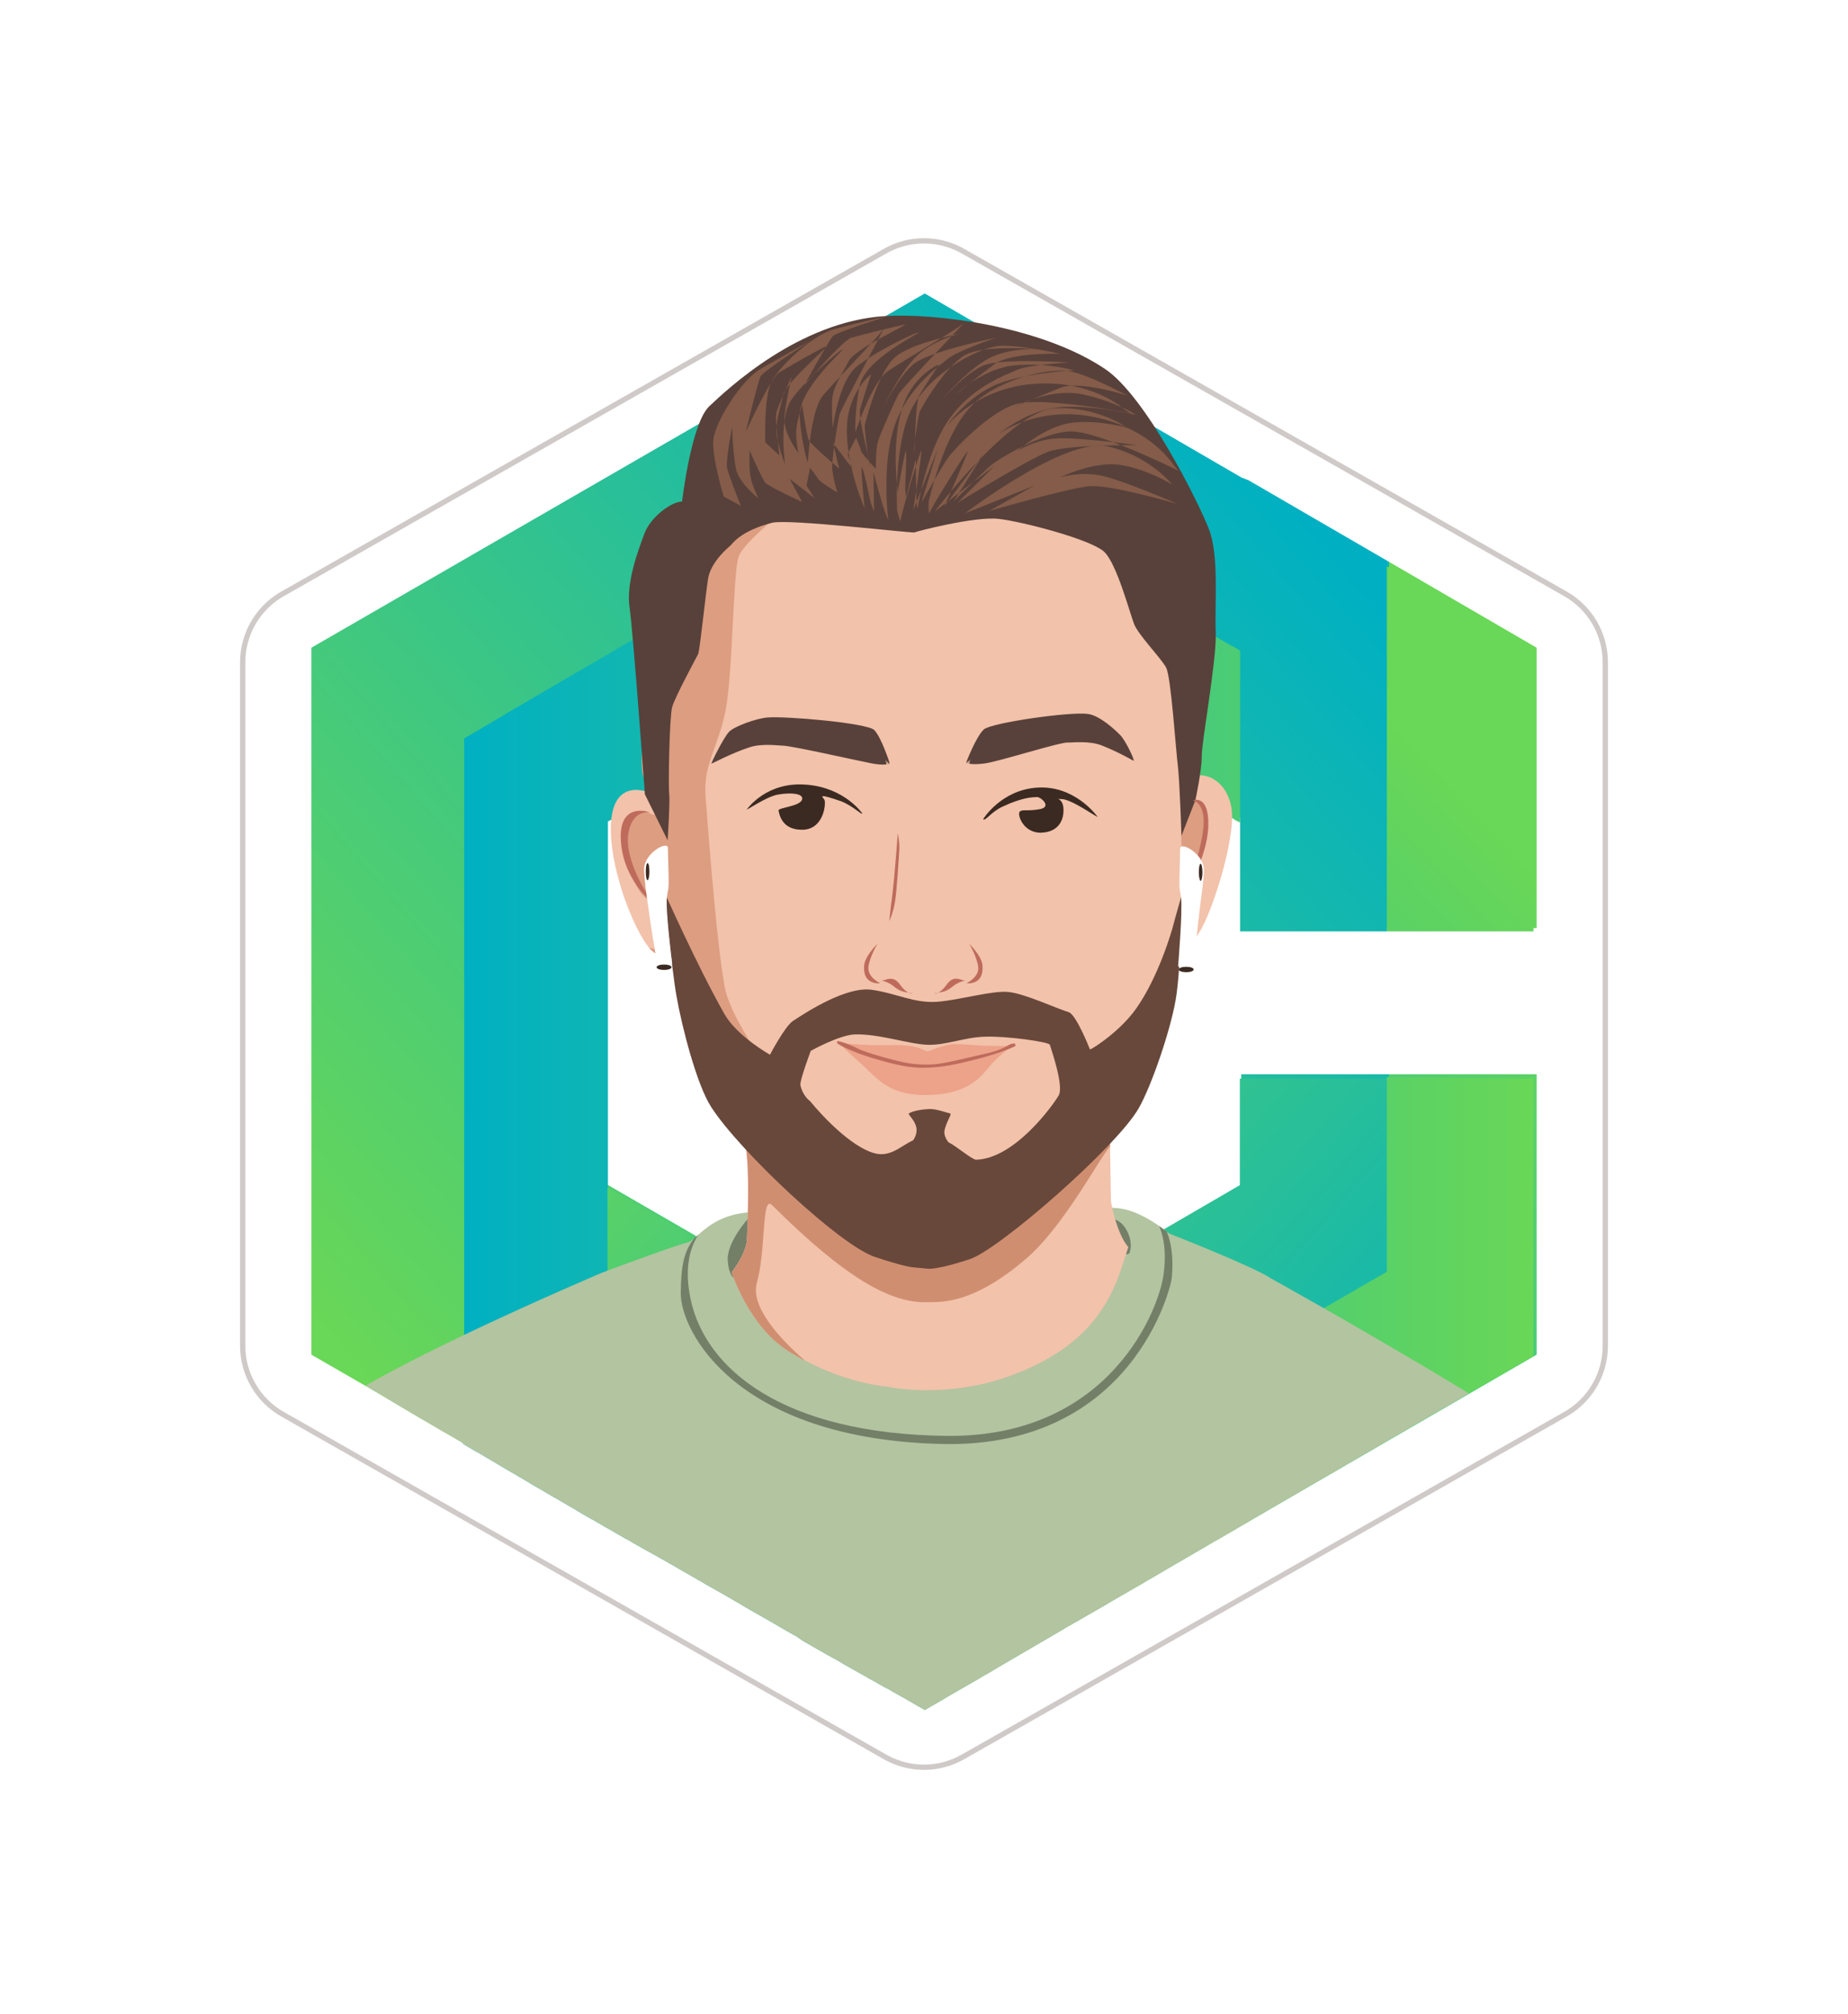 <svg width="234" height="255" viewBox="0 0 234 255" fill="none" xmlns="http://www.w3.org/2000/svg">
<g filter="url(#filter0_d_1560_9925)">
<path d="M112.075 23.791C115.033 22.109 118.638 22.056 121.637 23.633L121.925 23.791L198.231 67.186C201.345 68.957 203.269 72.263 203.27 75.846V162.37C203.269 165.84 201.464 169.052 198.521 170.859L198.231 171.029L121.925 214.425C118.967 216.107 115.362 216.16 112.363 214.583L112.075 214.425L35.769 171.029C32.655 169.258 30.731 165.952 30.73 162.37V75.846C30.731 72.376 32.536 69.164 35.48 67.356L35.769 67.186L112.075 23.791Z" fill="white" stroke="#CFCAC8" stroke-width="0.667"/>
<g clip-path="url(#clip0_1560_9925)">
<path d="M175.871 128.003V152.811L117.096 186.588L76.831 163.498V163.307V141.934V95.562L117.096 72.281L157.17 95.562V74.38V73.999L117.096 50.908L58.32 84.876V152.811V174.375L76.64 185.061L117.096 208.343L194.573 163.498V128.003H175.871Z" fill="url(#paint0_linear_1560_9925)"/>
<path d="M184.649 109.493H194.572V73.998L175.871 63.121V84.876V109.493H184.649Z" fill="url(#paint1_linear_1560_9925)"/>
<path d="M157.17 73.999V74.38V95.562V109.493H175.871V84.876V63.121L158.124 52.817L157.17 52.435L117.095 29.154L39.428 73.999V163.498L58.32 174.375V152.811V84.876L117.095 50.908L157.17 73.999Z" fill="url(#paint2_linear_1560_9925)"/>
<path d="M157.171 128.003V141.934L117.097 165.215L76.832 141.934V163.307V163.498L117.097 186.588L175.873 152.811V128.003H157.171Z" fill="url(#paint3_linear_1560_9925)"/>
</g>
<g clip-path="url(#clip1_1560_9925)">
<path d="M194.177 128.576V163.676L193.178 164.246L193.007 164.332L192.436 164.674L191.837 165.017L191.152 165.416L189.469 166.415L188.926 166.729L188.869 166.758L188.07 167.214L187.671 167.442L185.987 168.413L185.502 168.698L185.188 168.869L185.102 168.926L185.017 168.983L184.96 169.012L184.475 169.297L183.647 169.782L183.333 169.954L182.677 170.325L178.254 172.893L177.655 173.264L176.998 173.635L173.346 175.747L173.203 175.832L172.803 176.06L169.379 178.058L169.208 178.172L169.037 178.286L168.837 178.4L168.666 178.486L166.925 179.485L165.983 180.027L164.043 181.168L163.643 181.397L160.704 183.109L160.219 183.394L159.991 183.537L158.792 184.222L158.564 184.364L155.767 185.991L155.082 186.391L154.683 186.619L154.654 186.647L154.255 186.876L153.884 187.075L152.799 187.703L152.771 187.732L151.972 188.188L151.829 188.274L150.174 189.244L149.289 189.758L149.033 189.901L146.065 191.641L145.266 192.098L144.809 192.383L143.411 193.182L141.042 194.552L139.444 195.494L138.788 195.865L137.304 196.721L137.019 196.892L136.962 196.92L136.762 197.035L136.22 197.348L135.992 197.463L135.906 197.52L135.307 197.862L134.964 198.062L134.85 198.119L134.679 198.233L134.394 198.404L133.566 198.889L126.375 203.084L125.091 203.855L124.663 204.083L124.006 204.483L123.664 204.682L120.839 206.309L120.297 206.623L119.983 206.794L119.326 207.194L117.842 208.05L117.101 208.478L116.558 208.164L115.017 207.279L114.275 206.851L114.104 206.765L113.962 206.68L113.904 206.651L113.876 206.623L113.819 206.594L112.792 206.024L112.763 205.995L112.62 205.909L112.363 205.767L112.278 205.738L111.907 205.538L111.194 205.139L110.908 204.968L110.394 204.682L110.166 204.568L109.966 204.454L109.738 204.311L109.538 204.197L108.768 203.769L106.742 202.628L106.713 202.599L105.886 202.114L105.8 202.057L105.629 201.971L105.515 201.914L104.687 201.458L101.748 199.774L101.691 199.746L100.692 199.061H100.664L99.751 198.547L99.008 198.119L98.466 197.805L98.181 197.634L97.981 197.52L95.185 195.922L94.585 195.579L93.9 195.18L93.644 195.009L93.13 194.723L92.502 194.352L92.474 194.324L92.188 194.181L91.96 194.038L89.591 192.697L89.335 192.554L89.049 192.383L88.821 192.24L88.507 192.069L88.365 191.984L87.023 191.213L85.825 190.528L85.539 190.357L84.626 189.843L84.598 189.815L83.285 189.073L82.885 188.845H82.857L82.201 188.474L82.058 188.388L81.83 188.274L81.43 188.046L80.831 187.703L80.317 187.418L79.746 187.075L79.062 186.704L78.919 186.619L76.836 185.42L76.722 185.363L75.894 184.878L75.067 184.393L75.01 184.364H74.981L73.84 183.708L73.212 183.337L72.841 183.109L70.301 181.625H70.272L68.731 180.712L68.132 180.369L67.533 180.027L66.249 179.256L65.564 178.857L65.535 178.828L64.993 178.515L64.194 178.058L62.511 177.059L62.083 176.802L61.341 176.374L61.027 176.175L60.827 176.06L60.428 175.832L60.256 175.747L58.658 174.805V85.486L63.452 82.69L64.651 81.976L65.364 81.577L65.593 81.434L65.764 81.349L67.048 80.578L68.817 79.551L72.156 77.582L73.24 76.954L73.583 76.754L73.725 76.669L73.868 76.583L74.81 76.041L74.867 76.012L75.951 75.384L76.008 75.356L76.208 75.242L76.322 75.185L76.408 75.128L76.55 75.042L76.693 74.956L77.977 74.186L78.12 74.1L78.148 74.072L78.89 73.644L79.119 73.53L79.718 73.187L80.118 72.959L80.489 72.731L80.66 72.616L80.774 72.559L80.859 72.502L81.23 72.274L81.345 72.217L81.373 72.188L81.459 72.131L81.716 71.989L81.773 71.96L82.058 71.817L82.087 71.789L82.714 71.418L82.8 71.361L82.943 71.304L83.057 71.247L83.114 71.218L83.171 71.19L83.285 71.104L83.456 70.99L83.542 70.961L83.599 70.933L83.684 70.876H83.713L83.77 70.847L84.17 70.619L84.227 70.59L84.341 70.505H84.369L84.455 70.448L84.712 70.305L84.769 70.276L84.797 70.248L85.026 70.105L85.083 70.077L85.225 69.991L85.34 69.934L85.368 69.906L85.568 69.791L85.625 69.763L86.31 69.363L86.624 69.192L86.852 69.049L87.137 68.907L87.28 68.821L87.309 68.793L87.423 68.736L87.623 68.621L87.68 68.564L87.737 68.536L87.879 68.479L87.993 68.393L88.193 68.279L89.335 67.623L89.62 67.451L90.704 66.823L90.99 66.652L91.646 66.253L92.674 65.654L92.816 65.568L93.159 65.368L94.272 64.712L94.7 64.455L98.124 62.458H98.152L98.238 62.4L98.352 62.343L98.438 62.286L98.98 61.972L99.208 61.83L99.779 61.487L99.979 61.373L100.863 60.859L101.092 60.717L101.12 60.688L101.406 60.517L101.577 60.403L101.662 60.346L102.747 59.718L102.889 59.632L103.346 59.347L103.517 59.261L103.631 59.204L103.717 59.147L104.031 58.947L104.545 58.634L105.001 58.377L105.715 57.949L106.2 57.663L107.455 56.95L108.311 56.436L108.483 56.322L109.339 55.866L109.481 55.78L109.824 55.58L110.252 55.352L110.566 55.181L110.737 55.095L111.479 54.667L111.564 54.61L111.993 54.353L112.335 54.153L112.392 54.125L113.02 53.754L113.676 53.354L113.733 53.326L113.819 53.269V53.24L113.876 53.212L114.133 53.069L114.275 52.983H114.304C114.304 52.983 114.304 52.983 114.332 52.983L114.418 52.926L114.675 52.755L114.846 52.669L115.417 52.299H115.445L115.617 52.213L115.645 52.184L115.845 52.07L115.988 51.985L116.359 51.756L116.473 51.699L117.186 51.3L117.215 51.328L117.329 51.414L117.471 51.5H117.5L117.643 51.585L117.7 51.614L117.871 51.699L118.499 52.07L118.527 52.099L118.641 52.156L118.67 52.184L119.127 52.413L119.669 52.727L119.897 52.869L120.011 52.926L120.468 53.183L120.782 53.354L120.924 53.44L121.096 53.526L121.381 53.697L121.581 53.811L121.723 53.897L121.78 53.925L121.952 54.039L122.151 54.153L122.522 54.382L122.922 54.61L123.264 54.81L123.721 55.067L124.32 55.409L124.663 55.609L125.062 55.837L125.119 55.866L125.89 56.294L126.118 56.436L127.259 57.093H127.288L128.087 57.549L128.544 57.835H128.572L128.943 58.091H128.972L129.771 58.577L129.999 58.691L130.142 58.776L130.256 58.833L130.37 58.891L130.455 58.947L130.769 59.119L131.854 59.746L132.51 60.117L134.65 61.373L135.05 61.601L135.335 61.773L135.449 61.858L136.819 62.629L136.962 62.714L139.159 63.998L139.473 64.17L139.673 64.284L140.557 64.797L140.757 64.912L140.957 65.026L141.67 65.425L141.87 65.539L142.755 66.053L142.954 66.167L143.297 66.367L143.725 66.624L143.925 66.738L144.21 66.909L144.495 67.08L144.552 67.109L144.61 67.137L145.066 67.394L145.152 67.451L145.209 67.48L146.322 68.108L147.606 68.85L148.776 69.534L148.976 69.649L149.461 69.934L149.489 69.963L149.66 70.048L149.889 70.191L150.003 70.276L150.174 70.391H150.203L150.345 70.476L150.859 70.79L151.23 71.018H151.258L152.543 71.76L152.685 71.846L152.942 71.989L153.17 72.131L153.541 72.36L153.598 72.388L153.827 72.502L153.884 72.531L154.312 72.788L154.711 73.016L154.94 73.159L155.082 73.244L155.254 73.33L155.653 73.558L155.71 73.587L155.796 73.644L155.967 73.729L156.309 73.929L156.366 73.958L156.481 74.015L157.023 74.329V96.102H156.966L156.852 96.045L156.395 95.816L156.338 95.759L156.024 95.56L155.853 95.474L155.767 95.417H155.739L155.567 95.303L155.425 95.217H155.396L155.282 95.16L155.196 95.103L155.139 95.046L154.968 94.96L154.569 94.732L154.512 94.704H154.483L154.34 94.618L154.255 94.561L153.884 94.361L153.855 94.332L153.399 94.076L153.342 94.047L153.313 94.019L153.17 93.933L153.056 93.876L152.685 93.648L152.514 93.562L152.257 93.419L151.972 93.248H151.943L151.772 93.134L151.572 93.02L151.401 92.906L151.287 92.849L151.23 92.82L151.144 92.763L151.002 92.677L150.945 92.649L150.916 92.62L150.859 92.592L150.83 92.563L150.688 92.478L150.659 92.449L150.26 92.221L150.203 92.192L149.974 92.05L149.803 91.964L149.775 91.936L149.66 91.85L149.432 91.736H149.404L149.375 91.707L149.318 91.679L149.033 91.507L148.918 91.422L148.747 91.336H148.719L148.405 91.136L148.034 90.937L147.977 90.908L147.007 90.337L145.837 89.653L144.952 89.139L143.982 88.568L143.839 88.483L143.554 88.34L143.468 88.283L143.154 88.083L142.669 87.798L142.498 87.712L141.271 86.999L140.928 86.799L140.072 86.314L139.73 86.114L139.416 85.943L137.447 84.801L137.219 84.659L136.277 84.117L136.049 83.974L135.421 83.603L135.364 83.574L135.193 83.489L133.794 82.661C133.766 82.661 133.737 82.633 133.709 82.604L133.68 82.576L133.652 82.547L133.537 82.49L133.024 82.176H132.938L132.453 81.891L131.768 81.491L131.683 81.434L131.34 81.234H131.312L131.226 81.206L130.741 80.921C130.741 80.921 130.741 80.921 130.712 80.921L130.598 80.863L129.771 80.35H129.742L129.057 79.95L128.857 79.836L128.058 79.379L127.802 79.237L127.773 79.208L126.946 78.723L126.717 78.609L126.66 78.581L125.005 77.61L124.377 77.239L123.008 76.44L122.579 76.183L118.299 73.729L117.757 73.415L117.586 73.33L117.186 73.102L116.558 73.472L115.531 74.072L115.417 74.129L114.447 74.671L112.078 76.012L111.165 76.526L111.136 76.554L110.109 77.154L109.453 77.525L109.139 77.696L108.968 77.781L108.654 77.953L108.568 78.01L108.511 78.038L107.712 78.495L107.655 78.523L106.628 79.094L106.599 79.123L106.542 79.151L106.428 79.208L105.429 79.779L105.401 79.808L104.687 80.207L104.402 80.35L104.174 80.492L103.603 80.835L103.517 80.892C103.517 80.892 103.517 80.892 103.489 80.892L103.375 80.978L102.547 81.434L101.862 81.834L101.834 81.862L101.52 82.062L100.321 82.747L100.064 82.889L99.922 82.975L99.066 83.489L97.867 84.174L97.439 84.43L96.925 84.716L95.984 85.258L95.099 85.772L94.757 85.971H94.7L94.243 86.228L94.157 86.285L94.129 86.314L92.588 87.198L92.474 87.284L91.989 87.569L91.532 87.826L90.961 88.14L90.819 88.226L90.59 88.368L90.505 88.425L90.077 88.682L89.763 88.882L89.335 89.139L88.479 89.624L88.365 89.681L88.108 89.824L87.965 89.909L87.851 89.995L87.566 90.138L86.681 90.651L86.538 90.737L86.11 90.965L85.996 91.022H85.967L85.768 91.136L85.711 91.165L85.311 91.393L85.197 91.479L85.14 91.507L84.683 91.764L84.655 91.793L84.312 91.993H84.284L84.084 92.078L83.941 92.164L83.713 92.306L83.57 92.392L83.314 92.535L82.8 92.82L82.743 92.849H82.714L82.657 92.906L82.572 92.934H82.543L82.486 92.963H82.429L82.315 93.02L82.286 93.048L82.258 93.077L81.972 93.248L81.601 93.448H81.573L81.544 93.476L81.259 93.648L81.088 93.733L80.46 94.104L80.403 94.133L80.317 94.19L79.918 94.418L79.661 94.561L79.575 94.589L79.518 94.618L79.319 94.732L79.005 94.903L78.919 94.96L78.605 95.132L78.462 95.217L78.405 95.246L78.348 95.274L77.72 95.617L77.635 95.674H77.578L77.549 95.702L77.406 95.759L77.378 95.788L77.321 95.816L77.207 95.874L77.093 95.931L76.978 95.988V163.504L77.549 163.847L77.806 163.99L78.462 164.361L79.09 164.732L79.518 164.96L79.604 165.017L79.746 165.103L80.431 165.502L80.546 165.559L80.688 165.645L81.116 165.873L81.459 166.073L83 166.957L83.285 167.1L83.627 167.3L83.656 167.328L85.34 168.299L85.454 168.356L85.711 168.498L85.853 168.584L85.91 168.612L86.253 168.812L87.223 169.354L87.623 169.583L87.993 169.811L88.621 170.182L88.964 170.382L89.078 170.439L89.135 170.467L89.848 170.895L90.048 171.01L90.162 171.067L90.819 171.438L91.104 171.609L91.589 171.894L92.845 172.636L93.244 172.864L93.758 173.15L94.043 173.321L95.384 174.091L95.812 174.32L95.87 174.348L96.155 174.519L96.44 174.662L96.497 174.691L96.612 174.748L96.64 174.776L97.382 175.204L99.066 176.175L102.205 177.972L103.203 178.543L105.458 179.827L105.543 179.884L105.829 180.056L106.171 180.255L106.428 180.398L107.455 180.997L107.484 181.026L108.169 181.425L108.34 181.539L108.54 181.654L108.597 181.682L109.51 182.224L109.824 182.395L110.052 182.538L110.166 182.595L110.28 182.652L110.623 182.852L110.994 183.08L112.306 183.851L112.421 183.908L112.82 184.136L113.705 184.65L115.645 185.763L116.787 186.419L117.043 186.562L117.101 186.59L117.129 186.619L117.3 186.533L117.471 186.448L117.643 186.334L118.042 186.105L118.156 186.02L118.242 185.963L118.556 185.791L118.784 185.649L119.212 185.392L119.355 185.306L119.783 185.078L119.869 185.021L120.068 184.907L120.553 184.621L122.009 183.765L122.637 183.423L124.092 182.595L125.462 181.796L127.402 180.683L127.745 180.484L127.83 180.455L128.258 180.198L128.372 180.141L129.029 179.77L130.256 179.057L130.341 179L131.226 178.486L131.797 178.172L132.396 177.83L132.71 177.658L132.881 177.544L133.166 177.373L133.937 176.917L134.565 176.574L135.506 176.032L136.391 175.518L136.905 175.204L137.047 175.119L138.503 174.291L139.073 173.977L139.188 173.92L139.673 173.635L140.358 173.235L141.356 172.665L142.013 172.294L142.298 172.122L142.926 171.751L143.411 171.466L143.582 171.38L144.895 170.639L146.864 169.497L147.577 169.098L148.804 168.384L149.404 168.042L150.802 167.243L153.37 165.759L153.541 165.645L153.855 165.473L154.112 165.331L154.54 165.074L155.539 164.503L156.224 164.104L157.108 163.59L157.85 163.162L157.964 163.076L160.447 161.65L160.733 161.478L160.904 161.393L161.132 161.25L162.102 160.679L163.13 160.08L163.672 159.766L164.499 159.281L165.041 158.967L165.955 158.454L166.383 158.197L167.096 157.769L167.153 157.74L167.467 157.54L167.867 157.312L171.234 155.343L171.491 155.2L171.548 155.172L171.976 154.915L173.003 154.316L174.344 153.545L174.487 153.46L174.573 153.403L175.6 152.803V128.376L194.177 128.576Z" fill="url(#paint4_linear_1560_9925)"/>
<path d="M183.991 109.913H194.179V74.357L175.602 63.684V85.486V109.913H183.991Z" fill="url(#paint5_linear_1560_9925)"/>
<path d="M175.6 63.713V109.913H157.023V74.357L156.481 74.043L156.367 73.986L156.338 73.957L155.967 73.758H155.939L155.825 73.701L155.768 73.672H155.739L155.682 73.615L155.254 73.358L155.14 73.301L154.94 73.187L154.712 73.044L154.312 72.816L153.913 72.588L153.827 72.531L153.656 72.416L153.627 72.388L153.57 72.359L153.199 72.16L152.971 72.046L152.686 71.903L152.543 71.817L151.287 71.075L150.888 70.847L150.374 70.562L150.26 70.476L150.232 70.448L150.032 70.333L149.889 70.248L149.689 70.134L149.49 70.019L149.004 69.706L148.805 69.591L147.635 68.907L146.351 68.165L146.236 68.108L145.238 67.537L145.152 67.48L145.124 67.451L144.61 67.137L144.553 67.109L144.21 66.909L143.954 66.738L143.782 66.652L143.354 66.395L142.983 66.167L142.841 66.082L141.671 65.397L141.071 65.054L140.786 64.883L140.672 64.797L139.787 64.284L139.588 64.169L138.96 63.799L137.105 62.743L136.991 62.686L136.934 62.657L135.45 61.801L135.421 61.773L135.164 61.63L134.765 61.401L132.425 60.032L131.968 59.775L130.884 59.147L130.513 58.919H130.484L130.285 58.805L130.171 58.748L130.113 58.719L129.8 58.548L129.143 58.148L129.058 58.091L128.687 57.863H128.658L128.202 57.578L127.403 57.121L127.374 57.093L126.204 56.408L125.976 56.265L125.262 55.865L125.148 55.808L124.806 55.609L124.406 55.38L123.864 55.066L123.379 54.781L123.008 54.553L122.58 54.296L122.209 54.068L122.009 53.954L121.952 53.925L121.809 53.839L121.695 53.782L121.41 53.64L121.182 53.497L121.067 53.411L121.01 53.383L120.811 53.269L120.582 53.126L120.069 52.841L120.012 52.812L119.669 52.641L119.241 52.384L118.727 52.099L118.642 52.07L118.585 52.042H118.556L117.871 51.671L117.786 51.614L117.672 51.528L117.615 51.499L117.472 51.414L117.358 51.328L117.301 51.271L117.215 51.328H117.187V51.357L116.587 51.671L116.359 51.813L115.988 52.042H115.959L115.76 52.156L115.589 52.241L115.56 52.27L115.417 52.355L114.847 52.698L114.675 52.784L114.447 52.926C114.447 52.926 114.447 52.926 114.419 52.926L114.333 52.983L114.247 53.04L113.933 53.212L113.848 53.269L113.791 53.297L113.705 53.354L113.591 53.411L112.992 53.754L112.335 54.125L112.25 54.182L111.936 54.353L111.508 54.61L111.422 54.667L110.68 55.095L110.538 55.181L110.195 55.38L109.853 55.58L109.425 55.837L109.282 55.923L108.654 56.294L108.483 56.408L107.627 56.921L106.371 57.635L105.886 57.92L105.087 58.377L104.716 58.605L104.203 58.919L103.603 59.176L103.546 59.204H103.518L103.204 59.375L102.89 59.575L102.747 59.661L101.663 60.289L101.577 60.346L101.235 60.545L101.121 60.602L101.092 60.631L100.949 60.717L100.864 60.774L100.664 60.888L99.779 61.401L99.494 61.573L99.209 61.744L98.98 61.887L98.781 62.001L98.238 62.315L98.153 62.372H98.124L97.924 62.486L94.7 64.369L94.557 64.455L94.272 64.626L93.102 65.34L92.731 65.539L92.503 65.653L91.59 66.196L90.99 66.567L90.705 66.738L90.505 66.852L89.535 67.423L89.249 67.594L88.108 68.25L87.823 68.421L87.709 68.507L87.68 68.536L87.566 68.65L87.366 68.764L87.252 68.821H87.223L87.166 68.85L87.138 68.878L86.967 68.964L86.824 69.049L86.539 69.221L86.225 69.392L85.54 69.791L85.483 69.82L85.34 69.905L85.311 69.934L85.197 69.991L85.14 70.019L85.055 70.077L84.912 70.162L84.826 70.219L84.741 70.276L84.455 70.448L84.37 70.505H84.341L84.284 70.562L83.885 70.79L83.742 70.876H83.713H83.685V70.904L83.485 71.018L83.314 71.132L83.257 71.161L83.2 71.189L83.143 71.218L83.086 71.246L82.829 71.389L82.715 71.475L82.115 71.817L82.087 71.846L81.944 71.931L81.887 71.96L81.745 72.046L81.488 72.188L81.402 72.245L81.374 72.274L80.945 72.502L80.888 72.531L80.831 72.559L80.489 72.759L80.146 72.959L79.747 73.216L79.29 73.472L78.919 73.672L78.149 74.129L78.12 74.157L78.006 74.214L76.722 74.985L76.579 75.07L76.494 75.127L76.437 75.156L76.38 75.184L76.18 75.299L76.123 75.327L75.038 75.955L74.981 75.984L74.04 76.526L73.754 76.697L73.412 76.897L72.328 77.525L72.185 77.61L68.817 79.579L67.048 80.606L65.793 81.348L65.621 81.434L65.393 81.577L64.651 82.005L63.481 82.718L58.773 85.486V174.776L58.659 174.719L58.63 174.691L56.975 173.72L56.575 173.492L56.062 173.207L55.976 173.15L54.321 172.179L53.037 171.437L51.496 170.524L50.868 170.153L50.811 170.125L50.583 169.982L49.812 169.526L49.156 169.126L48.699 168.841L48.015 168.441L47.301 168.013L47.215 167.956L46.302 167.414L44.219 166.215L41.879 164.846L41.48 164.617L40.567 164.075L39.768 163.618V74.357L69.731 57.178L77.293 52.841L77.436 52.755L79.89 51.328L81.545 50.386L82.886 49.616L83.514 49.245L84.37 48.76L84.712 48.56L85.654 48.018L86.025 47.79L86.282 47.647L86.367 47.59L87.68 46.848L88.165 46.563L89.135 45.992L89.592 45.735L89.706 45.678L89.934 45.564L90.334 45.336L90.905 44.993L91.418 44.708L91.732 44.537L92.674 43.994L92.731 43.966L93.33 43.623L94.472 42.967L94.9 42.71L95.556 42.339L96.583 41.74L96.754 41.654L97.04 41.483L97.325 41.312L98.781 40.484L98.895 40.427L100.15 39.714L101.349 39.029L101.634 38.858L101.891 38.715L102.69 38.259L102.747 38.23L103.09 38.03L103.432 37.831L104.573 37.174L105.03 36.917L105.116 36.86L105.544 36.603L106.114 36.29L106.4 36.118L107.884 35.262L108.026 35.177L108.083 35.148L108.226 35.062L109.282 34.435L109.396 34.378L109.539 34.292L109.624 34.235L110.509 33.721L112.992 32.294L113.077 32.237L113.562 31.952L113.619 31.924L113.933 31.752L114.704 31.324L115.988 30.611L117.215 29.898L119.184 31.039L119.384 31.153L119.783 31.381L120.611 31.866L121.153 32.18L121.752 32.523L121.952 32.637L122.095 32.723L122.979 33.236L123.322 33.436L123.893 33.778L124.72 34.264L124.806 34.321L125.69 34.834L125.747 34.863L125.833 34.92L125.862 34.948L126.347 35.234L126.946 35.548L127.374 35.776L127.802 36.033L127.859 36.061L128.344 36.347L128.573 36.489L129.429 37.003L129.486 37.032L130.142 37.403L130.313 37.517L130.627 37.688L131.54 38.202H131.569L132.311 38.63L132.71 38.858L132.767 38.886L132.939 38.972L132.996 39.001L133.195 39.115L133.252 39.143L133.481 39.286L133.994 39.571L134.337 39.771L134.565 39.914L134.679 39.971L134.822 40.056L134.965 40.142L135.079 40.199L135.136 40.228L135.221 40.399C135.221 40.399 135.221 40.399 135.25 40.399L135.992 40.827L136.192 40.941L137.162 41.512L138.218 42.139L138.418 42.254L138.503 42.311L139.274 42.739L139.502 42.882L139.844 43.081L139.93 43.138L140.158 43.281L140.301 43.367L140.815 43.652L141.043 43.766L141.3 43.909L141.442 43.994L141.642 44.108L142.184 44.422L142.213 44.451L142.413 44.565L142.755 44.765L143.526 45.221L143.611 45.279L143.782 45.393L144.182 45.621L144.353 45.707L144.382 45.735L144.439 45.764L145.266 46.249L145.38 46.306H145.409L145.808 46.534L146.236 46.791L146.436 46.905L146.579 46.991L146.893 47.191L147.835 47.704L148.063 47.847L149.062 48.417L149.119 48.446L149.775 48.817L151.059 49.559L151.43 49.787L151.83 50.016L153.884 51.214L153.941 51.243L154.655 51.671L154.826 51.756L156.995 53.012L157.622 53.326L157.879 53.468L158.05 53.583L158.279 53.725L158.393 53.811L161.075 55.38H161.104L165.127 57.692L175.6 63.713Z" fill="url(#paint6_linear_1560_9925)"/>
<path d="M175.6 128.547V153.003L117.187 186.761L112.478 184.05L112.364 183.993L76.922 163.647V142.33L117.187 165.416L156.995 142.33V128.547H175.6Z" fill="url(#paint7_linear_1560_9925)"/>
<path fill-rule="evenodd" clip-rule="evenodd" d="M185.988 168.411L185.503 168.697L185.189 168.868L185.103 168.925L185.018 168.982L184.961 169.01L184.475 169.296L183.648 169.781L183.334 169.952L182.678 170.323L178.255 172.891L177.655 173.262L176.999 173.633L173.346 175.745L173.204 175.831L172.804 176.059L169.38 178.056L169.209 178.171L169.037 178.285L168.838 178.399L168.666 178.484L166.926 179.483L165.984 180.025L164.043 181.167L163.644 181.395L160.705 183.107L160.22 183.393L159.991 183.535L158.793 184.22L158.564 184.363L155.768 185.989L155.083 186.389L154.684 186.617L154.655 186.646L154.256 186.874L153.885 187.074L152.8 187.702L152.772 187.73L151.973 188.187L151.83 188.272L150.175 189.243L149.29 189.756L149.033 189.899L146.066 191.64L145.267 192.096L144.81 192.382L143.412 193.181L141.043 194.55L139.445 195.492L138.789 195.863L137.305 196.719L137.02 196.89L136.963 196.919L136.763 197.033L136.221 197.347L135.992 197.461L135.907 197.518L135.307 197.861L134.965 198.06L134.851 198.117L134.68 198.232L134.394 198.403L133.567 198.888L126.376 203.083L125.091 203.853L124.663 204.081L124.007 204.481L123.665 204.681L120.84 206.307L120.297 206.621L119.983 206.792L119.327 207.192L117.843 208.048L117.101 208.476L116.559 208.162L115.018 207.278L114.276 206.85L114.105 206.764L113.962 206.678L113.905 206.65L113.877 206.621L113.82 206.593L112.792 206.022L112.764 205.993L112.621 205.908L112.364 205.765L112.279 205.737L111.908 205.537L111.194 205.137L110.909 204.966L110.395 204.681L110.167 204.567L109.967 204.452L109.739 204.31L109.539 204.196L108.769 203.768L106.743 202.626L106.714 202.598L105.887 202.112L105.801 202.055L105.63 201.97L105.516 201.913L104.688 201.456L101.749 199.773L101.692 199.744L100.693 199.059H100.664L99.751 198.545L99.009 198.117L98.467 197.804L98.182 197.632L97.982 197.518L95.185 195.92L94.586 195.578L93.901 195.178L93.644 195.007L93.131 194.722L92.503 194.351L92.474 194.322L92.189 194.179L91.961 194.037L89.592 192.696L89.335 192.553L89.05 192.382L88.822 192.239L88.508 192.068L88.365 191.982L87.024 191.212L85.826 190.527L85.54 190.356L84.627 189.842L84.598 189.813L83.286 189.071L82.886 188.843H82.858L82.201 188.472L82.059 188.387L81.83 188.272L81.431 188.044L80.832 187.702L80.318 187.416L79.747 187.074L79.062 186.703L78.92 186.617L76.837 185.419L76.722 185.362L75.895 184.877L75.067 184.391L75.01 184.363H74.982L73.84 183.707L73.213 183.336L72.841 183.107L70.302 181.623H70.273L68.732 180.71L68.133 180.368L67.534 180.025L66.25 179.255L65.565 178.855L65.536 178.827L64.994 178.513L64.195 178.056L62.511 177.058L62.083 176.801L61.341 176.373L61.028 176.173L60.828 176.059L60.428 175.831L60.257 175.745L58.659 174.803V174.718L58.63 174.689L56.975 173.719L56.576 173.491L56.062 173.205L55.977 173.148L54.321 172.178L53.037 171.436L51.496 170.523L50.868 170.152L50.812 170.123L50.583 169.981L49.813 169.524L49.156 169.125L48.7 168.839L48.015 168.44L47.301 168.012L47.216 167.955L46.303 167.412C49.841 165.386 54.293 163.132 58.659 161.049C58.688 161.02 58.745 161.02 58.773 160.992C67.619 156.768 76.095 153.173 76.095 153.173C76.095 153.173 76.409 153.059 76.922 152.859C76.951 152.859 76.951 152.859 76.979 152.83C79.433 151.917 86.282 149.406 87.081 149.292C87.281 149.263 87.566 149.064 87.909 148.75C87.937 148.721 87.994 148.693 88.023 148.664C88.137 148.55 88.28 148.436 88.451 148.293C89.621 147.237 91.504 145.725 94.729 145.496C94.957 145.468 95.214 145.468 95.471 145.468C95.813 145.468 96.327 145.439 96.983 145.439C97.468 145.439 98.01 145.411 98.638 145.382C99.723 145.354 101.035 145.325 102.491 145.268C102.833 145.268 103.204 145.24 103.575 145.24C106.657 145.154 110.367 145.04 114.219 144.954C117.244 144.869 120.383 144.812 123.436 144.755C126.119 144.697 128.716 144.669 131.113 144.669C131.255 144.669 131.398 144.669 131.541 144.669C131.769 144.669 132.026 144.669 132.254 144.669C133.424 144.669 134.537 144.669 135.564 144.697C137.733 144.726 139.559 144.783 140.843 144.897C141.1 144.926 141.329 144.954 141.557 144.954C143.64 145.183 145.495 146.324 146.779 147.209C147.093 147.437 147.35 147.637 147.578 147.808C147.635 147.865 147.692 147.894 147.749 147.951C147.892 148.036 147.978 148.122 148.092 148.179C148.092 148.179 158.736 152.345 160.904 153.829C160.904 153.829 163.587 155.313 167.496 157.539C167.525 157.567 167.582 157.596 167.61 157.596C172.776 160.564 180.052 164.758 185.988 168.411Z" fill="#B3C4A0"/>
<path fill-rule="evenodd" clip-rule="evenodd" d="M147.748 147.952C147.691 147.924 147.634 147.867 147.577 147.81C147.349 147.638 147.064 147.439 146.778 147.21C146.892 147.496 147.006 147.781 147.092 148.095C147.463 149.379 147.634 151.063 147.349 153.232C146.835 157.598 140.614 174.035 119.811 173.778C99.008 173.521 89.306 165.245 87.451 156.485C86.681 152.861 87.251 150.407 88.165 148.751C88.25 148.58 88.336 148.438 88.45 148.295C88.307 148.438 88.165 148.552 88.022 148.666C87.993 148.694 87.936 148.723 87.908 148.751C86.51 150.521 86.253 152.433 86.196 155.629C86.139 160.594 93.273 174.177 119.241 174.805C143.411 175.376 148.291 154.915 148.376 153.774C148.633 151.063 148.262 149.208 147.748 147.952ZM142.355 147.268C141.984 146.782 141.585 146.526 141.214 146.383C140.358 146.098 139.587 146.469 139.587 146.469C139.587 146.469 138.389 150.663 138.902 150.835C139.273 150.977 141.271 150.949 142.327 150.835C142.412 150.835 142.498 150.806 142.555 150.806C142.783 150.777 142.954 150.72 142.983 150.692C143.011 150.635 143.068 150.549 143.097 150.378C143.268 149.779 143.268 148.523 142.355 147.268ZM95.213 145.727C95.213 145.727 94.985 145.955 94.671 146.326C93.843 147.296 92.359 149.265 92.16 151.063C92.131 151.263 92.131 151.462 92.16 151.662C92.245 152.861 92.559 153.46 92.873 153.745C93.244 154.088 93.615 154.002 93.615 154.002C93.615 154.002 93.786 153.232 94.043 152.147C94.528 149.75 95.356 145.926 95.213 145.727Z" fill="#747F68"/>
<path fill-rule="evenodd" clip-rule="evenodd" d="M142.87 149.863C141.386 154.401 139.846 161.849 127.889 166.186C119.727 169.154 112.451 167.584 112.451 167.556C112.451 167.556 107.657 167.27 101.949 164.246C101.236 163.875 100.522 163.447 99.781 162.99C94.815 159.851 92.647 153.059 92.647 153.059C92.647 153.059 94.216 151.119 94.53 149.293C94.673 148.465 94.844 141.16 94.615 138.877C94.273 135.338 93.874 129.66 95.957 130.601L140.416 128.889L140.559 137.108L140.673 144.128C141.529 148.579 142.87 149.863 142.87 149.863Z" fill="#F2C2AA"/>
<path fill-rule="evenodd" clip-rule="evenodd" d="M140.559 137.165C139.446 138.192 134.823 147.096 130.058 151.233C123.152 157.226 119.1 156.826 117.188 156.855C112.765 156.912 107.086 153.859 97.754 144.556C96.413 143.215 97.013 150.235 95.843 154.372C94.987 157.397 98.668 161.421 101.949 164.274C101.236 163.903 100.522 163.475 99.781 163.019C94.815 159.88 92.647 153.088 92.647 153.088C92.647 153.088 94.216 151.148 94.53 149.321C94.673 148.494 94.844 141.189 94.615 138.906C94.273 135.367 93.874 129.688 95.957 130.63L140.416 128.918L140.559 137.165Z" fill="#D08E71"/>
<path fill-rule="evenodd" clip-rule="evenodd" d="M151.431 110.597C149.805 112.195 149.006 111.625 149.006 111.625C149.006 111.625 147.55 126.292 144.44 131.286C142.642 134.168 136.764 140.846 130.143 145.726C125.292 149.293 120.041 151.918 115.675 151.404C105.288 150.206 94.187 135.738 90.82 131.657C87.481 127.577 85.313 113.052 85.313 113.052C85.313 113.052 84.742 113.166 83.058 112.681C82.801 112.595 82.516 112.367 82.174 111.967C80.319 109.713 77.522 102.779 77.351 97.471C77.094 89.966 82.288 92.363 82.288 92.363C82.288 92.363 82.259 92.02 82.202 91.364C81.974 88.168 81.46 77.752 84.028 66.823C87.367 52.412 96.014 37.117 117.416 36.175C158.366 34.377 149.633 90.879 149.633 90.879C151.745 89.281 155.055 90.223 155.883 93.989C156.739 97.756 153.058 109.028 151.431 110.597Z" fill="#F2C2AA"/>
<path fill-rule="evenodd" clip-rule="evenodd" d="M152.829 95.216C152.544 93.447 150.775 92.962 150.775 92.962L149.548 96.472L149.747 105.546C149.776 105.546 149.862 105.461 150.689 103.948C151.574 102.208 153.115 96.986 152.829 95.216ZM129.943 141.131C126.49 144.042 123.665 145.44 117.13 145.383C110.596 145.326 108.027 140.075 104.917 136.879C101.806 133.683 92.703 122.269 91.762 116.932C90.82 111.625 90.021 101.694 89.336 92.848C89.022 88.853 90.906 86.627 91.847 82.09C92.789 77.552 92.817 64.34 93.531 62.457C94.244 60.545 99.695 56.321 99.695 56.321C99.695 56.321 89.136 56.835 86.054 61.315C85.341 62.342 84.685 64.34 84.057 66.851C81.974 75.326 80.575 89.537 81.574 90.508C81.831 90.765 82.059 91.079 82.231 91.392C82.944 92.677 83.087 94.36 82.972 94.931C82.801 95.644 82.088 94.36 80.718 94.845C79.348 95.33 78.407 96.871 79.691 101.837C80.975 106.773 84 106.745 84 106.745C84 106.745 84.799 110.141 84.57 111.568C84.428 112.395 83.201 112.252 82.202 111.996C82.516 112.395 82.83 112.623 83.087 112.709C84.77 113.194 85.341 113.08 85.341 113.08C85.341 113.08 87.51 127.605 90.849 131.686C94.216 135.766 105.316 150.234 115.704 151.433C120.07 151.946 125.32 149.321 130.171 145.754C133.653 142.016 142.87 130.059 143.156 129.717C142.813 129.945 133.339 138.249 129.943 141.131Z" fill="#DD9D81"/>
<path fill-rule="evenodd" clip-rule="evenodd" d="M106.229 124.038C106.229 124.038 106.913 124.78 108.939 126.577C110.937 128.347 112.364 130.629 117.158 130.629C122.266 130.629 124.007 128.575 125.177 127.148C126.404 125.636 128.173 124.409 128.173 124.409C128.173 124.409 126.147 124.466 123.607 124.323C120.753 124.152 120.725 124.038 119.127 124.523C117.5 125.008 117.643 125.293 116.873 124.894C115.788 124.323 114.19 124.266 111.936 124.323C109.653 124.38 106.229 124.038 106.229 124.038Z" fill="#EDA28A"/>
<path fill-rule="evenodd" clip-rule="evenodd" d="M84.17 105.032C84.17 105.032 84.969 114.135 85.654 118.073C86.339 121.983 88.222 129.317 90.048 132.142C93.672 137.763 106.343 149.634 110.766 151.118C114.533 152.374 115.531 152.431 115.531 152.431L117.672 152.631C117.672 152.631 119.041 152.659 122.808 151.404C126.575 150.148 141.414 137.164 144.182 132.313C145.837 129.402 148.177 122.525 148.862 118.615C149.547 114.706 149.689 105.118 149.689 105.118C149.689 105.118 148.776 108.285 148.576 109.084C148.462 109.569 146.75 115.648 143.811 119.757C141.899 122.439 138.617 124.637 138.018 124.865C138.018 124.865 136.277 120.413 135.307 120.128C133.909 119.728 129.828 117.816 127.745 117.588C125.662 117.36 121.752 118.558 118.784 118.815C115.817 119.072 113.477 117.731 110.366 117.303C107.256 116.875 102.49 119.871 100.379 121.269C99.38 121.954 97.496 125.521 97.496 125.521C97.496 125.521 93.33 123.21 91.704 120.328C88.251 114.221 84.17 105.032 84.17 105.032ZM102.576 131.4C102.576 131.4 106.771 136.65 110.423 137.906C112.649 138.677 113.933 137.136 115.56 136.394C115.703 136.337 116.216 135.48 116.016 134.681C115.817 133.797 114.961 133.083 115.075 132.969C115.531 132.627 116.873 132.427 117.7 132.399C118.585 132.37 120.126 132.941 120.325 132.969C120.582 132.998 119.726 134.168 119.583 135.224C119.498 135.823 120.04 136.593 120.154 136.65C120.839 136.907 123.122 138.848 123.607 138.819C128.487 138.677 133.338 131.913 134.051 130.686C134.765 129.459 133.024 124.637 132.938 124.266C132.824 123.895 127.488 123.153 124.806 123.238C122.123 123.295 119.783 124.351 117.415 124.266C115.075 124.18 111.308 122.867 108.255 122.953C106.286 123.01 102.661 125.036 102.661 125.036C102.661 125.036 101.235 128.831 101.349 129.374C101.663 130.8 102.576 131.4 102.576 131.4Z" fill="#68483B"/>
<path fill-rule="evenodd" clip-rule="evenodd" d="M81.658 92.562C81.658 92.562 80.174 72.044 79.718 68.905C79.261 65.738 80.802 61.685 81.601 59.545C82.4 57.405 85.054 55.493 86.367 55.493C86.367 55.493 87.508 45.591 89.82 43.422C92.131 41.254 101.177 32.664 112.135 32.008C118.242 31.637 131.682 33.178 139.929 38.714C145.094 42.167 151.8 55.664 153.084 59.003C154.369 62.37 153.798 67.963 153.941 72.215C154.055 75.583 152.143 85.998 152.171 87.711C152.2 89.394 151.372 93.275 151.372 93.275L149.603 97.812C149.603 97.812 149.375 90.907 149.146 88.966C148.89 87.026 148.29 77.723 147.663 76.524C147.035 75.326 144.181 72.444 143.61 71.017C143.04 69.561 141.442 63.455 139.844 61.885C138.246 60.316 129.485 58.033 126.46 57.69C123.435 57.348 116.101 59.26 115.788 59.403C115.474 59.517 99.807 57.662 97.781 58.176C93.701 59.231 92.702 60.886 92.473 61.086C92.245 61.286 89.962 63.141 89.648 65.338C89.306 67.535 88.621 74.356 88.393 74.812C88.164 75.269 85.425 80.32 85.111 81.518C84.769 82.717 84.597 91.649 84.74 92.562C84.854 93.446 84.54 98.383 84.54 98.383L81.658 92.562Z" fill="#58413A"/>
<path fill-rule="evenodd" clip-rule="evenodd" d="M91.648 54.866C91.648 54.866 90.078 49.787 90.335 47.589C90.592 45.392 93.817 40.17 96.299 38.715C98.782 37.259 102.663 35.119 102.663 35.119C102.663 35.119 96.642 38.971 96.299 39.656C95.957 40.341 94.444 46.648 94.444 46.648C94.444 46.648 97.555 39.856 98.639 39.171C99.724 38.486 104.061 36.032 104.717 35.775C105.345 35.49 99.438 40.427 99.124 42.11C98.81 43.794 98.04 45.706 98.382 47.389C98.639 48.559 98.981 49.672 99.41 50.785C99.41 50.785 98.553 44.992 100.237 42.567C101.921 40.141 106.372 36.26 106.686 36.232C107 36.203 101.008 41.283 101.264 44.821C101.521 48.36 102.292 50.586 102.292 50.586C102.292 50.586 102.606 43.908 104.261 41.996C105.916 40.056 111.109 34.805 111.823 33.692C112.536 32.579 106.572 43.566 106.315 44.45C106.059 45.335 105.402 49.787 105.374 50.957C105.345 52.127 106.03 54.352 106.03 54.352C106.03 54.352 103.804 53.011 103.604 52.64C103.405 52.298 102.577 51.213 102.577 51.213L102.121 53.468L103.148 55.066L99.98 52.612L101.578 55.551C101.578 55.551 97.326 53.61 96.898 53.097C96.47 52.583 94.929 49.045 94.929 49.045C94.929 49.045 94.815 51.042 95.015 52.269C95.215 53.468 96.042 55.094 96.042 55.094C96.042 55.094 93.503 53.154 93.16 51.213C92.789 49.273 92.704 46.02 92.704 46.02C92.704 46.02 91.904 50.215 92.047 51.128C92.19 52.041 93.817 56.036 93.817 56.036L91.648 54.866ZM121.268 55.636C121.268 55.636 130.143 50.186 132.654 49.216C135.166 48.246 144.04 48.36 144.04 48.36C144.04 48.36 136.564 47.332 133.767 47.504C130.971 47.675 128.83 49.102 128.83 49.102C128.83 49.102 132.369 45.877 135.822 45.506C139.303 45.135 142.728 46.163 142.728 46.163C142.728 46.163 138.961 43.366 133.482 43.708C128.003 44.051 118.358 56.749 118.358 56.749L125.92 50.985L121.268 55.636ZM113.592 56.578C113.592 56.578 113.136 48.531 115.361 43.908C117.587 39.285 124.065 35.861 126.747 35.775C129.43 35.69 134.309 36.803 134.309 36.803C134.309 36.803 128.031 36.546 125.891 38.115C123.78 39.713 120.954 41.996 120.954 41.996C120.954 41.996 124.55 38.515 128.716 38.229C132.854 37.916 135.993 38.886 135.993 38.886C135.993 38.886 129.287 39.2 125.72 40.883C122.153 42.567 119.842 45.991 119.842 45.991C119.842 45.991 123.523 41.14 130.942 40.598C138.362 40.056 142.357 43.822 142.357 43.822L143.099 44.308C143.099 44.308 132.055 42.167 128.631 43.166C125.206 44.165 120.698 49.016 120.041 49.958C119.356 50.9 116.674 55.636 116.674 55.636L118.729 48.845L115.647 56.578C115.647 56.578 116.674 49.815 116.674 49.102C116.674 48.388 114.077 57.178 114.049 57.805C114.02 58.433 113.592 56.578 113.592 56.578ZM112.479 57.805C112.479 57.805 111.566 50.728 113.307 45.82C115.047 40.912 118.928 38.343 120.041 37.402C121.154 36.46 126.12 34.748 126.12 34.748C126.12 34.748 117.901 36.432 115.846 37.972C113.792 39.485 111.737 43.822 111.737 43.822C111.737 43.822 114.106 38.543 116.674 36.546C119.242 34.548 122.381 34.092 122.381 34.092C122.381 34.092 115.19 35.319 113.136 37.402C111.081 39.485 109.511 45.649 109.483 45.906C109.483 46.163 109.911 50.414 110.139 50.814C110.368 51.213 108.627 44.964 108.912 43.822C109.198 42.681 110.31 39.371 110.31 39.371C110.31 39.371 107.286 41.625 107.229 46.362C107.171 51.099 109.483 56.379 109.483 56.379C109.483 56.379 108.998 51.584 109.112 51.185C109.226 50.757 110.168 55.237 110.225 55.522C110.282 55.836 110.681 56.749 110.681 56.749L110.596 51.756C110.596 51.756 112.023 57.234 112.479 57.805ZM96.898 47.989C96.898 47.989 96.727 42.681 97.555 40.626C98.382 38.572 102.862 34.406 105.659 33.664C108.427 32.922 112.736 31.923 112.736 31.923C112.736 31.923 105.916 34.035 105.431 34.577C104.946 35.119 101.807 40.826 101.807 40.826C101.807 40.826 106.601 35.119 107.828 34.748C109.055 34.377 113.877 33.207 114.562 33.093C115.247 32.979 108.256 36.146 107.485 37.687C106.715 39.228 105.488 40.855 105.374 42.595C105.317 43.794 105.345 44.964 105.459 46.163C105.459 46.163 106.173 40.341 108.427 38.458C110.681 36.574 115.989 34.035 116.303 34.092C116.617 34.149 109.483 37.43 108.827 40.912C108.17 44.393 108.313 46.733 108.313 46.733C108.313 46.733 110.368 40.398 112.451 38.971C114.562 37.544 120.926 33.863 121.925 32.979C122.923 32.094 114.248 41.054 113.792 41.882C113.335 42.71 111.509 46.762 111.167 47.903C110.853 49.045 110.91 51.356 110.91 51.356C110.91 51.356 109.112 49.473 109.026 49.073C108.941 48.674 108.399 47.418 108.399 47.418L107.343 49.473L107.913 51.299L105.488 48.074L106.258 51.328C106.258 51.328 102.663 48.303 102.406 47.703C102.121 47.104 101.578 43.252 101.578 43.252C101.578 43.252 100.951 45.164 100.836 46.362C100.722 47.561 101.093 49.358 101.093 49.358C101.093 49.358 99.153 46.819 99.324 44.85C99.495 42.881 100.237 39.713 100.237 39.713C100.237 39.713 98.382 43.537 98.268 44.45C98.154 45.363 98.696 49.672 98.696 49.672L96.898 47.989ZM125.235 56.692C125.235 56.692 135.223 53.81 137.905 53.553C140.587 53.297 149.12 55.808 149.12 55.808C149.12 55.808 142.185 52.783 139.446 52.212C136.707 51.641 134.252 52.44 134.252 52.44C134.252 52.44 138.504 50.3 141.957 50.871C145.41 51.442 148.435 53.354 148.435 53.354C148.435 53.354 145.524 49.644 140.159 48.502C134.795 47.361 122.153 57.006 122.153 57.006L130.942 53.496L125.235 56.692ZM117.587 55.551C117.587 55.551 119.271 47.675 122.61 43.822C125.948 39.97 133.111 38.429 135.736 39.057C138.362 39.685 142.756 42.082 142.756 42.082C142.756 42.082 136.764 40.141 134.309 41.083C131.855 42.053 128.517 43.48 128.517 43.48C128.517 43.48 132.911 41.083 136.992 41.911C141.073 42.738 143.841 44.507 143.841 44.507C143.841 44.507 137.306 42.995 133.425 43.651C129.544 44.308 126.405 46.99 126.405 46.99C126.405 46.99 131.228 43.309 138.533 44.793C145.838 46.248 148.663 50.957 148.663 50.957L149.262 51.613C149.262 51.613 139.189 46.59 135.594 46.619C132.027 46.676 126.405 50.129 125.52 50.871C124.636 51.613 120.783 55.437 120.783 55.437L124.55 49.444L119.585 56.093C119.585 56.093 122.353 49.872 122.524 49.187C122.724 48.502 117.901 56.293 117.73 56.864C117.559 57.434 117.587 55.551 117.587 55.551ZM116.189 56.435C116.189 56.435 117.188 49.358 120.155 45.107C123.123 40.855 127.546 39.399 128.859 38.8C130.172 38.201 135.394 37.887 135.394 37.887C135.394 37.887 127.033 37.316 124.636 38.229C122.267 39.142 119.128 42.767 119.128 42.767C119.128 42.767 122.809 38.315 125.806 37.088C128.802 35.861 131.941 36.26 131.941 36.26C131.941 36.26 124.693 35.518 122.153 36.974C119.613 38.429 116.474 43.937 116.417 44.194C116.332 44.45 115.647 48.645 115.761 49.102C115.875 49.558 115.846 43.052 116.417 42.025C116.988 41.026 118.928 38.115 118.928 38.115C118.928 38.115 115.418 39.485 114.134 44.022C112.85 48.559 113.678 54.267 113.678 54.267C113.678 54.267 114.477 49.53 114.676 49.159C114.876 48.788 114.619 53.325 114.619 53.639C114.591 53.953 114.734 54.952 114.734 54.952L115.961 50.1C115.989 50.1 115.932 55.751 116.189 56.435Z" fill="#845C49"/>
<path fill-rule="evenodd" clip-rule="evenodd" d="M124.492 95.702C124.492 95.702 126.747 91.992 131.37 91.707C135.993 91.421 138.761 95.103 138.96 95.388C139.16 95.673 135.707 93.162 134.423 93.162C133.196 93.162 134.537 92.791 134.651 94.275C134.765 95.73 134.109 97.3 131.912 97.414C129.572 97.528 128.773 95.103 129.115 94.76C129.458 94.418 129.971 94.731 131.626 94.446C133.282 94.161 131.769 92.877 131.313 92.905C130.856 92.934 129.572 92.877 126.918 94.132C125.491 94.789 124.749 96.016 124.492 95.702ZM109.197 94.988C109.197 94.988 106.971 91.707 102.091 91.336C97.183 90.936 94.786 94.189 94.586 94.446C94.358 94.731 96.955 92.877 98.496 92.591C100.322 92.277 101.663 92.506 101.578 93.133C101.464 94.104 98.496 94.218 98.581 94.617C98.781 95.702 99.409 97.072 101.606 97.043C104.374 97.014 104.631 93.561 104.374 93.219C104.089 92.82 103.518 92.42 106.457 93.419C107.97 93.99 109.083 95.188 109.197 94.988Z" fill="#3B2A22"/>
<path fill-rule="evenodd" clip-rule="evenodd" d="M122.381 88.424C122.381 88.424 123.608 85.228 124.578 84.344C125.548 83.488 135.422 82.089 137.705 82.375C139.217 82.546 141.186 84.372 141.871 85.086C142.556 85.799 143.669 88.196 143.555 88.31C143.526 88.339 141.757 87.254 139.502 86.37C137.904 85.742 135.764 86.027 135.222 85.999C134.081 85.97 126.576 88.396 124.664 88.653C123.322 88.824 122.723 88.681 122.723 88.681L122.894 88.082L122.58 88.738L122.752 88.196L122.438 88.653L122.609 88.253L122.381 88.653V88.424ZM112.621 88.51C112.621 88.51 111.594 85.342 110.709 84.429C109.825 83.516 99.352 82.632 97.183 82.831C95.756 82.945 93.017 83.944 92.332 84.629C91.647 85.314 90.021 88.624 90.078 88.681C90.106 88.71 92.56 87.368 94.929 86.598C96.498 86.084 98.581 86.398 99.124 86.398C100.208 86.398 108.626 88.31 110.424 88.653C111.68 88.881 112.25 88.767 112.25 88.767L112.108 88.139L112.393 88.824L112.25 88.282L112.536 88.767L112.393 88.367L112.593 88.767L112.621 88.51Z" fill="#58413A"/>
<path fill-rule="evenodd" clip-rule="evenodd" d="M113.677 97.499C113.677 97.499 113.334 102.436 112.992 105.261C112.621 108.086 112.621 108.599 112.621 108.599C112.935 107.858 113.163 107.087 113.306 106.288C113.562 104.89 113.819 100.438 113.876 99.525C113.933 98.612 113.677 97.499 113.677 97.499ZM115.56 117.788C115.56 117.788 114.904 117.959 113.962 116.647C113.049 115.363 112.136 116.133 111.622 116.162C111.108 116.19 111.993 115.962 113.106 116.818C114.247 117.731 114.504 117.503 115.56 117.788ZM111.451 116.476C111.451 116.476 109.796 115.705 109.967 114.392C110.138 113.08 111.108 111.482 111.108 111.482C111.108 111.482 109.51 113.023 109.425 114.221C109.196 116.789 111.451 116.476 111.451 116.476ZM106.057 124.123C106.057 124.123 105.858 123.781 106.114 123.809C106.371 123.809 107.598 124.209 108.569 124.722C109.681 125.293 113.391 126.292 114.59 126.52C115.788 126.749 117.272 126.863 118.699 126.691C120.126 126.52 121.438 126.149 124.492 125.464C127.146 124.894 127.517 124.323 127.973 124.18C128.801 123.952 128.458 124.294 128.601 124.38C128.687 124.437 126.575 125.379 123.208 126.206C121.353 126.663 119.184 127.205 116.73 127.177C114.447 127.148 112.421 126.492 110.766 126.035C107.456 125.065 106.057 124.123 106.057 124.123ZM82.315 94.845C82.315 94.845 80.004 94.388 79.547 97.642C79.091 100.895 82.001 105.432 82.6 106.117C83.2 106.83 79.176 103.92 78.662 98.954C78.035 93.247 82.315 94.845 82.315 94.845ZM151.031 93.333C151.031 93.333 152.914 93.589 152.286 97.499C151.658 101.38 150.06 105.061 150.06 105.061C150.06 105.061 152.885 100.638 153 96.557C153.114 92.448 151.031 93.333 151.031 93.333ZM118.271 117.788C118.271 117.788 118.927 117.959 119.869 116.647C120.811 115.334 121.695 116.133 122.209 116.162C122.723 116.19 121.838 115.962 120.725 116.818C119.584 117.731 119.327 117.503 118.271 117.788ZM122.38 116.476C122.38 116.476 124.035 115.705 123.864 114.392C123.693 113.08 122.723 111.482 122.723 111.482C122.723 111.482 124.321 113.023 124.406 114.221C124.634 116.789 122.38 116.476 122.38 116.476Z" fill="#BE6B5C"/>
<path fill-rule="evenodd" clip-rule="evenodd" d="M85.112 114.021C85.112 114.021 84.227 107.087 84.455 105.518C84.684 103.948 84.598 104.975 84.655 104.091C84.712 103.206 84.569 100.353 84.569 99.354C84.569 98.384 81.744 99.925 81.573 101.808C81.516 102.379 81.659 103.777 81.887 105.432C82.344 108.828 83.057 113.451 83.257 113.907C83.542 114.592 84.541 114.535 85.112 114.021Z" fill="white"/>
<path fill-rule="evenodd" clip-rule="evenodd" d="M82.002 101.267C82.144 101.267 82.23 101.752 82.23 102.351C82.23 102.95 82.116 103.435 82.002 103.435C81.859 103.435 81.773 102.95 81.773 102.351C81.773 101.752 81.859 101.267 82.002 101.267ZM84.085 114.108C84.599 114.108 85.027 114.251 85.027 114.45C85.027 114.65 84.599 114.793 84.085 114.793C83.571 114.793 83.143 114.65 83.143 114.45C83.143 114.251 83.571 114.108 84.085 114.108Z" fill="#3B2A22"/>
<path fill-rule="evenodd" clip-rule="evenodd" d="M149.176 114.307C149.176 114.307 149.775 107.173 149.547 105.604C149.318 104.034 149.404 105.061 149.347 104.177C149.318 103.292 149.433 100.439 149.433 99.44C149.433 98.469 152.258 100.01 152.429 101.894C152.486 102.465 152.343 103.863 152.115 105.518C151.658 108.914 151.23 113.736 151.031 114.193C150.745 114.878 149.747 114.821 149.176 114.307Z" fill="white"/>
<path fill-rule="evenodd" clip-rule="evenodd" d="M152.03 101.352C151.887 101.352 151.801 101.837 151.801 102.436C151.801 103.035 151.916 103.52 152.03 103.52C152.144 103.52 152.258 103.035 152.258 102.436C152.258 101.837 152.144 101.352 152.03 101.352ZM150.203 114.393C149.69 114.393 149.262 114.535 149.262 114.735C149.262 114.935 149.69 115.078 150.203 115.078C150.717 115.078 151.145 114.935 151.145 114.735C151.145 114.535 150.717 114.393 150.203 114.393Z" fill="#3B2A22"/>
</g>
</g>
<defs>
<filter id="filter0_d_1560_9925" x="-13" y="-2.892" width="260" height="260" filterUnits="userSpaceOnUse" color-interpolation-filters="sRGB">
<feFlood flood-opacity="0" result="BackgroundImageFix"/>
<feColorMatrix in="SourceAlpha" type="matrix" values="0 0 0 0 0 0 0 0 0 0 0 0 0 0 0 0 0 0 127 0" result="hardAlpha"/>
<feOffset dy="8"/>
<feGaussianBlur stdDeviation="15"/>
<feColorMatrix type="matrix" values="0 0 0 0 0.718 0 0 0 0 0.749 0 0 0 0 0.867 0 0 0 0.3 0"/>
<feBlend mode="normal" in2="BackgroundImageFix" result="effect1_dropShadow_1560_9925"/>
<feBlend mode="normal" in="SourceGraphic" in2="effect1_dropShadow_1560_9925" result="shape"/>
</filter>
<linearGradient id="paint0_linear_1560_9925" x1="74.162" y1="173.267" x2="174.045" y2="79.565" gradientUnits="userSpaceOnUse">
<stop stop-color="#00B0C2"/>
<stop offset="1" stop-color="#69D757"/>
</linearGradient>
<linearGradient id="paint1_linear_1560_9925" x1="82.747" y1="182.425" x2="182.629" y2="88.723" gradientUnits="userSpaceOnUse">
<stop stop-color="#00B0C2"/>
<stop offset="1" stop-color="#69D757"/>
</linearGradient>
<linearGradient id="paint2_linear_1560_9925" x1="157.665" y1="48.081" x2="35.442" y2="154.687" gradientUnits="userSpaceOnUse">
<stop stop-color="#00B0C2"/>
<stop offset="1" stop-color="#69D757"/>
</linearGradient>
<linearGradient id="paint3_linear_1560_9925" x1="193.307" y1="88.967" x2="71.084" y2="195.543" gradientUnits="userSpaceOnUse">
<stop stop-color="#00B0C2"/>
<stop offset="1" stop-color="#69D757"/>
</linearGradient>
<linearGradient id="paint4_linear_1560_9925" x1="58.658" y1="129.889" x2="194.177" y2="129.889" gradientUnits="userSpaceOnUse">
<stop stop-color="#00B0C2"/>
<stop offset="1" stop-color="#69D757"/>
</linearGradient>
<linearGradient id="paint5_linear_1560_9925" x1="82.636" y1="182.35" x2="182.246" y2="89.27" gradientUnits="userSpaceOnUse">
<stop stop-color="#00B0C2"/>
<stop offset="1" stop-color="#69D757"/>
</linearGradient>
<linearGradient id="paint6_linear_1560_9925" x1="157.491" y1="48.864" x2="35.694" y2="154.678" gradientUnits="userSpaceOnUse">
<stop stop-color="#00B0C2"/>
<stop offset="1" stop-color="#69D757"/>
</linearGradient>
<linearGradient id="paint7_linear_1560_9925" x1="182.155" y1="194.656" x2="80.35" y2="106.211" gradientUnits="userSpaceOnUse">
<stop stop-color="#00B0C2"/>
<stop offset="1" stop-color="#69D757"/>
</linearGradient>
<clipPath id="clip0_1560_9925">
<rect width="155.144" height="179.189" fill="white" transform="translate(39.428 29.153)"/>
</clipPath>
<clipPath id="clip1_1560_9925">
<rect width="154.667" height="178.637" fill="white" transform="translate(39.625 29.84)"/>
</clipPath>
</defs>
</svg>
